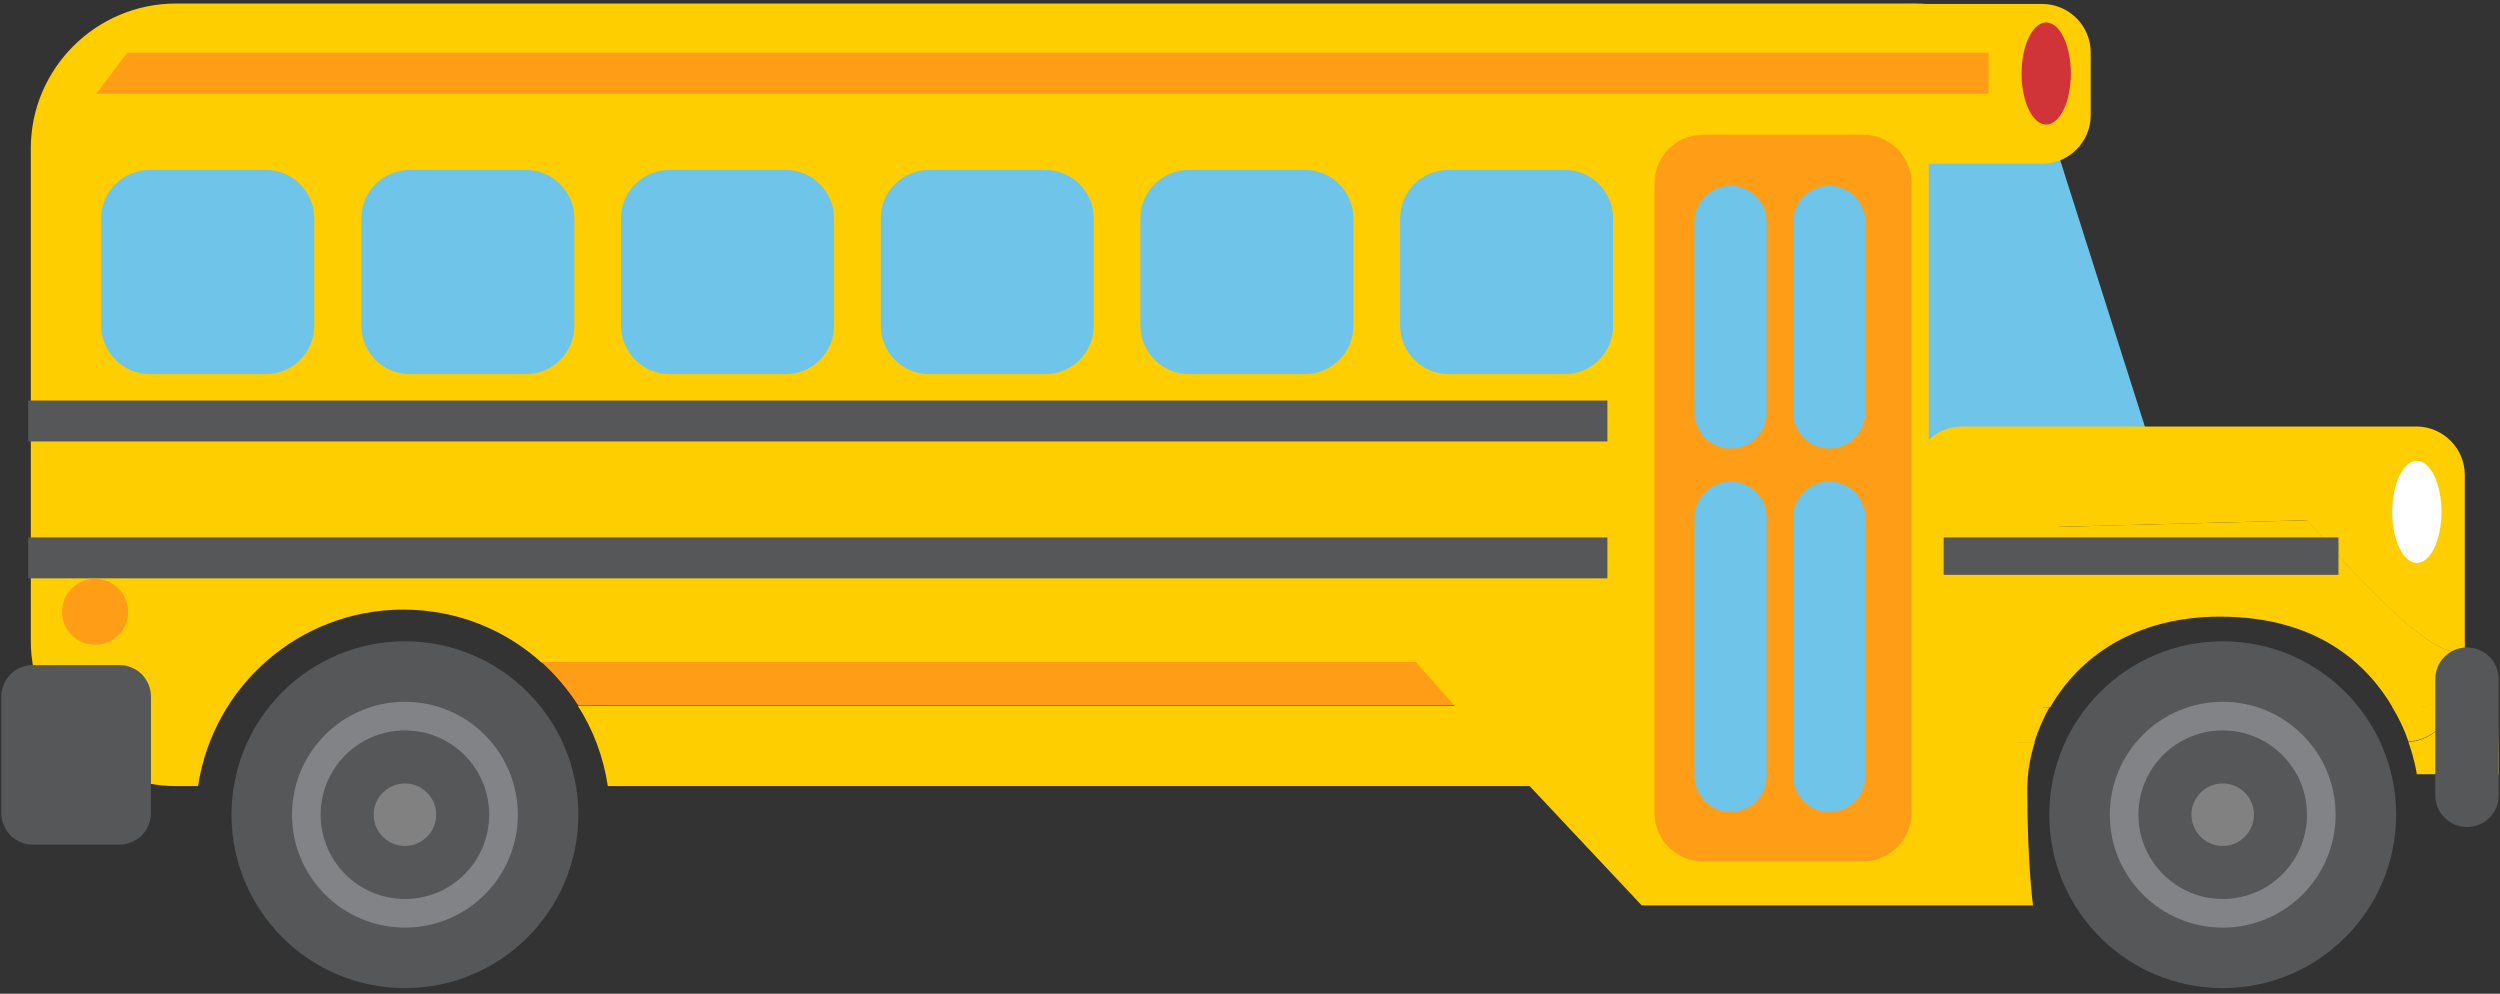 <?xml version="1.0" encoding="UTF-8"?>
<svg width="400px" height="159px" viewBox="0 0 400 159" version="1.1" xmlns="http://www.w3.org/2000/svg" xmlns:xlink="http://www.w3.org/1999/xlink">
    <rect x="0" y="0" width="400" height="159" fill="#333333" stroke="none"/>
    <!-- Generator: Sketch 55.2 (78181) - https://sketchapp.com -->
    <title>Bus</title>
    <desc>Created with Sketch.</desc>
    <g id="Page-1" stroke="none" stroke-width="1" fill="none" fill-rule="evenodd">
        <g id="Bus" transform="translate(200, 79.225) scale(-1, 1) translate(-200, -79.225) ">
            <g id="Group" transform="translate(70.423, 0)" fill-rule="nonzero">
                <path d="M301.408,0.563 L23.31,0.563 C10.563,0.563 0.07,10.986 0.07,23.803 L0.07,25.634 C0.423,25.563 0.704,25.563 1.056,25.563 L8.31,25.563 C12.535,25.563 16.056,29.014 16.056,33.31 L16.056,72.465 C16.056,76.69 14.718,80.211 10.493,80.211 L1.127,80.211 C0.775,80.211 0.493,80.211 0.141,80.141 L0.141,102.535 C0.141,115.282 10.563,125.775 23.38,125.775 L232.324,125.775 C233.028,121.127 234.648,116.761 237.113,112.958 L72.254,112.958 L72.183,105.986 L242.958,105.986 C248.803,100.704 256.549,97.535 265.07,97.535 C281.69,97.535 295.493,109.789 297.887,125.775 L301.408,125.775 C314.155,125.775 324.648,115.352 324.648,102.535 L324.648,23.732 C324.648,10.986 314.225,0.563 301.408,0.563 Z" id="Path" fill="#FFCE00"></path>
                <path d="M242.958,105.915 L72.113,105.915 L72.183,112.887 L237.042,112.887 C238.732,110.282 240.704,107.958 242.958,105.915 Z" id="Path" fill="#FF9E16"></path>
            </g>
            <polygon id="Path" fill="#6EC4E9" fill-rule="nonzero" points="55.141 73.521 91.408 80.141 91.408 19.93 72.183 19.93"></polygon>
            <path d="M73.239,26.197 L95.211,26.197 C99.437,26.197 102.958,22.746 102.958,18.451 L102.958,8.38 C102.958,4.155 99.507,0.634 95.211,0.634 L73.239,0.634 C69.014,0.634 65.493,4.085 65.493,8.38 L65.493,18.451 C65.493,22.746 69.014,26.197 73.239,26.197 Z" id="Path" fill="#FFCE00" fill-rule="nonzero"></path>
            <g id="Group" transform="translate(0, 67.606)" fill="#FFCE00" fill-rule="nonzero">
                <path d="M7.324,43.31 L7.324,36.62 C7.254,36.62 7.254,36.62 7.183,36.62 C1.127,36.62 0.211,41.761 0.211,56.268 L13.31,56.268 C13.31,56.268 13.592,54.155 14.648,51.127 C10.634,50.845 7.324,47.465 7.324,43.31 Z" id="Path"></path>
                <path d="M87.183,17.465 L87.183,43.38 C87.183,47.606 83.732,51.127 79.437,51.127 L74.437,51.127 C75.211,53.662 75.634,56.197 75.634,58.592 C75.634,70.704 74.718,77.254 74.718,77.254 L137.324,77.254 L165.845,46.901 L180.352,30.563 L87.183,17.465 Z" id="Path"></path>
                <g id="Path" transform="translate(5.634, 0)">
                    <g id="Group">
                        <path d="M80.493,0.634 L7.746,0.634 C3.521,0.634 0,4.085 0,8.38 L0,37.746 C0,39.577 0.634,41.268 1.761,42.606 L1.761,36.62 C7.958,36.338 25.211,15.634 25.211,15.634 L78.451,17.042 L81.62,17.465 L81.62,43.38 C81.62,44.085 81.479,44.789 81.338,45.493 C85.211,45.07 88.31,41.761 88.31,37.817 L88.31,8.451 C88.239,4.155 84.718,0.634 80.493,0.634 Z" id="Path"></path>
                        <path d="M1.69,42.606 L1.69,43.31 C1.69,47.394 4.93,50.775 9.014,51.056 C9.577,49.366 10.423,47.465 11.62,45.493 L7.746,45.493 C5.282,45.493 3.169,44.366 1.69,42.606 Z" id="Path"></path>
                        <path d="M66.408,45.493 C67.465,47.324 68.239,49.225 68.873,51.127 L73.873,51.127 C77.394,51.127 80.423,48.732 81.338,45.493 C81.056,45.493 80.845,45.563 80.563,45.563 L66.408,45.563 L66.408,45.493 Z" id="Path"></path>
                    </g>
                    <path d="M81.549,17.465 L78.38,17.042 L25.141,15.634 C25.141,15.634 7.817,36.408 1.69,36.62 L1.69,42.676 C3.099,44.437 5.282,45.563 7.676,45.563 L11.549,45.563 C15.563,38.732 23.521,31.056 39.155,31.056 C52.887,31.056 61.761,37.606 66.338,45.563 L80.423,45.563 C80.704,45.563 80.986,45.563 81.197,45.493 C81.408,44.859 81.479,44.155 81.479,43.38 L81.479,17.465 L81.549,17.465 Z"></path>
                </g>
            </g>
            <path d="M168.239,59.859 L149.648,59.859 C145.423,59.859 141.901,56.408 141.901,52.113 L141.901,34.93 C141.901,30.704 145.352,27.183 149.648,27.183 L168.239,27.183 C172.465,27.183 175.986,30.634 175.986,34.93 L175.986,52.113 C175.986,56.338 172.465,59.859 168.239,59.859 Z" id="Path" fill="#6EC4E9" fill-rule="nonzero"></path>
            <path d="M209.789,59.859 L191.197,59.859 C186.972,59.859 183.451,56.408 183.451,52.113 L183.451,34.93 C183.451,30.704 186.901,27.183 191.197,27.183 L209.789,27.183 C214.014,27.183 217.535,30.634 217.535,34.93 L217.535,52.113 C217.535,56.338 214.014,59.859 209.789,59.859 Z" id="Path" fill="#6EC4E9" fill-rule="nonzero"></path>
            <path d="M251.338,59.859 L232.746,59.859 C228.521,59.859 225,56.408 225,52.113 L225,34.93 C225,30.704 228.451,27.183 232.746,27.183 L251.338,27.183 C255.563,27.183 259.085,30.634 259.085,34.93 L259.085,52.113 C259.085,56.338 255.634,59.859 251.338,59.859 Z" id="Path" fill="#6EC4E9" fill-rule="nonzero"></path>
            <path d="M292.887,59.859 L274.296,59.859 C270.07,59.859 266.549,56.408 266.549,52.113 L266.549,34.93 C266.549,30.704 270,27.183 274.296,27.183 L292.887,27.183 C297.113,27.183 300.634,30.634 300.634,34.93 L300.634,52.113 C300.634,56.338 297.183,59.859 292.887,59.859 Z" id="Path" fill="#6EC4E9" fill-rule="nonzero"></path>
            <path d="M334.437,59.859 L315.845,59.859 C311.62,59.859 308.099,56.408 308.099,52.113 L308.099,34.93 C308.099,30.704 311.549,27.183 315.845,27.183 L334.437,27.183 C338.662,27.183 342.183,30.634 342.183,34.93 L342.183,52.113 C342.183,56.338 338.732,59.859 334.437,59.859 Z" id="Path" fill="#6EC4E9" fill-rule="nonzero"></path>
            <path d="M376.056,59.859 L357.465,59.859 C353.239,59.859 349.718,56.408 349.718,52.113 L349.718,34.93 C349.718,30.704 353.169,27.183 357.465,27.183 L376.056,27.183 C380.282,27.183 383.803,30.634 383.803,34.93 L383.803,52.113 C383.803,56.338 380.282,59.859 376.056,59.859 Z" id="Path" fill="#6EC4E9" fill-rule="nonzero"></path>
            <rect id="Rectangle" fill="#555759" fill-rule="nonzero" x="142.817" y="64.085" width="252.676" height="6.549"></rect>
            <rect id="Rectangle" fill="#555759" fill-rule="nonzero" x="142.817" y="85.986" width="252.676" height="6.549"></rect>
            <polygon id="Path" fill="#FF9E16" fill-rule="nonzero" points="81.831 15 384.577 15 379.648 8.451 81.831 8.451"></polygon>
            <rect id="Rectangle" fill="#555759" fill-rule="nonzero" x="25.845" y="85.986" width="63.169" height="5.986"></rect>
            <circle id="Oval" fill="#FF9E16" fill-rule="nonzero" cx="384.789" cy="97.887" r="5.282"></circle>
            <ellipse id="Oval" fill="#D13438" fill-rule="nonzero" cx="72.606" cy="11.761" rx="3.944" ry="8.169"></ellipse>
            <ellipse id="Oval" fill="#FFFFFF" fill-rule="nonzero" cx="13.31" cy="81.901" rx="3.944" ry="8.169"></ellipse>
            <g id="Group" transform="translate(16.197, 102.113)">
                <circle id="Oval" fill="#555759" fill-rule="nonzero" cx="28.169" cy="28.239" r="27.746"></circle>
                <circle id="Oval" fill="#818182" fill-rule="nonzero" cx="28.169" cy="28.239" r="5"></circle>
                <circle id="Oval" stroke="#828386" stroke-width="4.58" cx="28.169" cy="28.239" r="15.775"></circle>
            </g>
            <g id="Group" transform="translate(307.042, 102.113)">
                <circle id="Oval" fill="#555759" fill-rule="nonzero" cx="28.169" cy="28.239" r="27.746"></circle>
                <circle id="Oval" fill="#818182" fill-rule="nonzero" cx="28.169" cy="28.239" r="5"></circle>
                <circle id="Oval" stroke="#828386" stroke-width="4.58" cx="28.169" cy="28.239" r="15.775"></circle>
            </g>
            <path d="M5.282,132.324 L5.282,132.324 C2.465,132.324 0.211,130.07 0.211,127.254 L0.211,108.662 C0.211,105.845 2.465,103.592 5.282,103.592 L5.282,103.592 C8.099,103.592 10.352,105.845 10.352,108.662 L10.352,127.254 C10.352,130.07 8.028,132.324 5.282,132.324 Z" id="Path" fill="#555759" fill-rule="nonzero"></path>
            <path d="M394.718,135.141 L380.915,135.141 C378.099,135.141 375.845,132.887 375.845,130.07 L375.845,111.479 C375.845,108.662 378.099,106.408 380.915,106.408 L394.718,106.408 C397.535,106.408 399.789,108.662 399.789,111.479 L399.789,130.07 C399.789,132.887 397.535,135.141 394.718,135.141 Z" id="Path" fill="#555759" fill-rule="nonzero"></path>
            <g id="Group" transform="translate(93.662, 21.127)" fill-rule="nonzero">
                <path d="M33.873,116.69 L8.239,116.69 C4.014,116.69 0.493,113.239 0.493,108.944 L0.493,8.169 C0.493,3.944 3.944,0.423 8.239,0.423 L33.873,0.423 C38.099,0.423 41.62,3.873 41.62,8.169 L41.62,108.944 C41.62,113.239 38.169,116.69 33.873,116.69 Z" id="Path" fill="#FF9E16"></path>
                <path d="M13.662,50.634 L13.662,50.634 C10.493,50.634 7.887,48.028 7.887,44.859 L7.887,14.366 C7.887,11.197 10.493,8.592 13.662,8.592 L13.662,8.592 C16.831,8.592 19.437,11.197 19.437,14.366 L19.437,44.859 C19.437,48.028 16.831,50.634 13.662,50.634 Z" id="Path" fill="#6EC4E9"></path>
                <path d="M29.437,50.634 L29.437,50.634 C26.268,50.634 23.662,48.028 23.662,44.859 L23.662,14.366 C23.662,11.197 26.268,8.592 29.437,8.592 L29.437,8.592 C32.606,8.592 35.211,11.197 35.211,14.366 L35.211,44.859 C35.211,48.028 32.606,50.634 29.437,50.634 Z" id="Path" fill="#6EC4E9"></path>
                <path d="M13.662,108.803 L13.662,108.803 C10.493,108.803 7.887,106.197 7.887,103.028 L7.887,61.69 C7.887,58.521 10.493,55.915 13.662,55.915 L13.662,55.915 C16.831,55.915 19.437,58.521 19.437,61.69 L19.437,103.028 C19.437,106.197 16.831,108.803 13.662,108.803 Z" id="Path" fill="#6EC4E9"></path>
                <path d="M29.437,108.803 L29.437,108.803 C26.268,108.803 23.662,106.197 23.662,103.028 L23.662,61.69 C23.662,58.521 26.268,55.915 29.437,55.915 L29.437,55.915 C32.606,55.915 35.211,58.521 35.211,61.69 L35.211,103.028 C35.211,106.197 32.606,108.803 29.437,108.803 Z" id="Path" fill="#6EC4E9"></path>
            </g>
        </g>
    </g>
</svg>